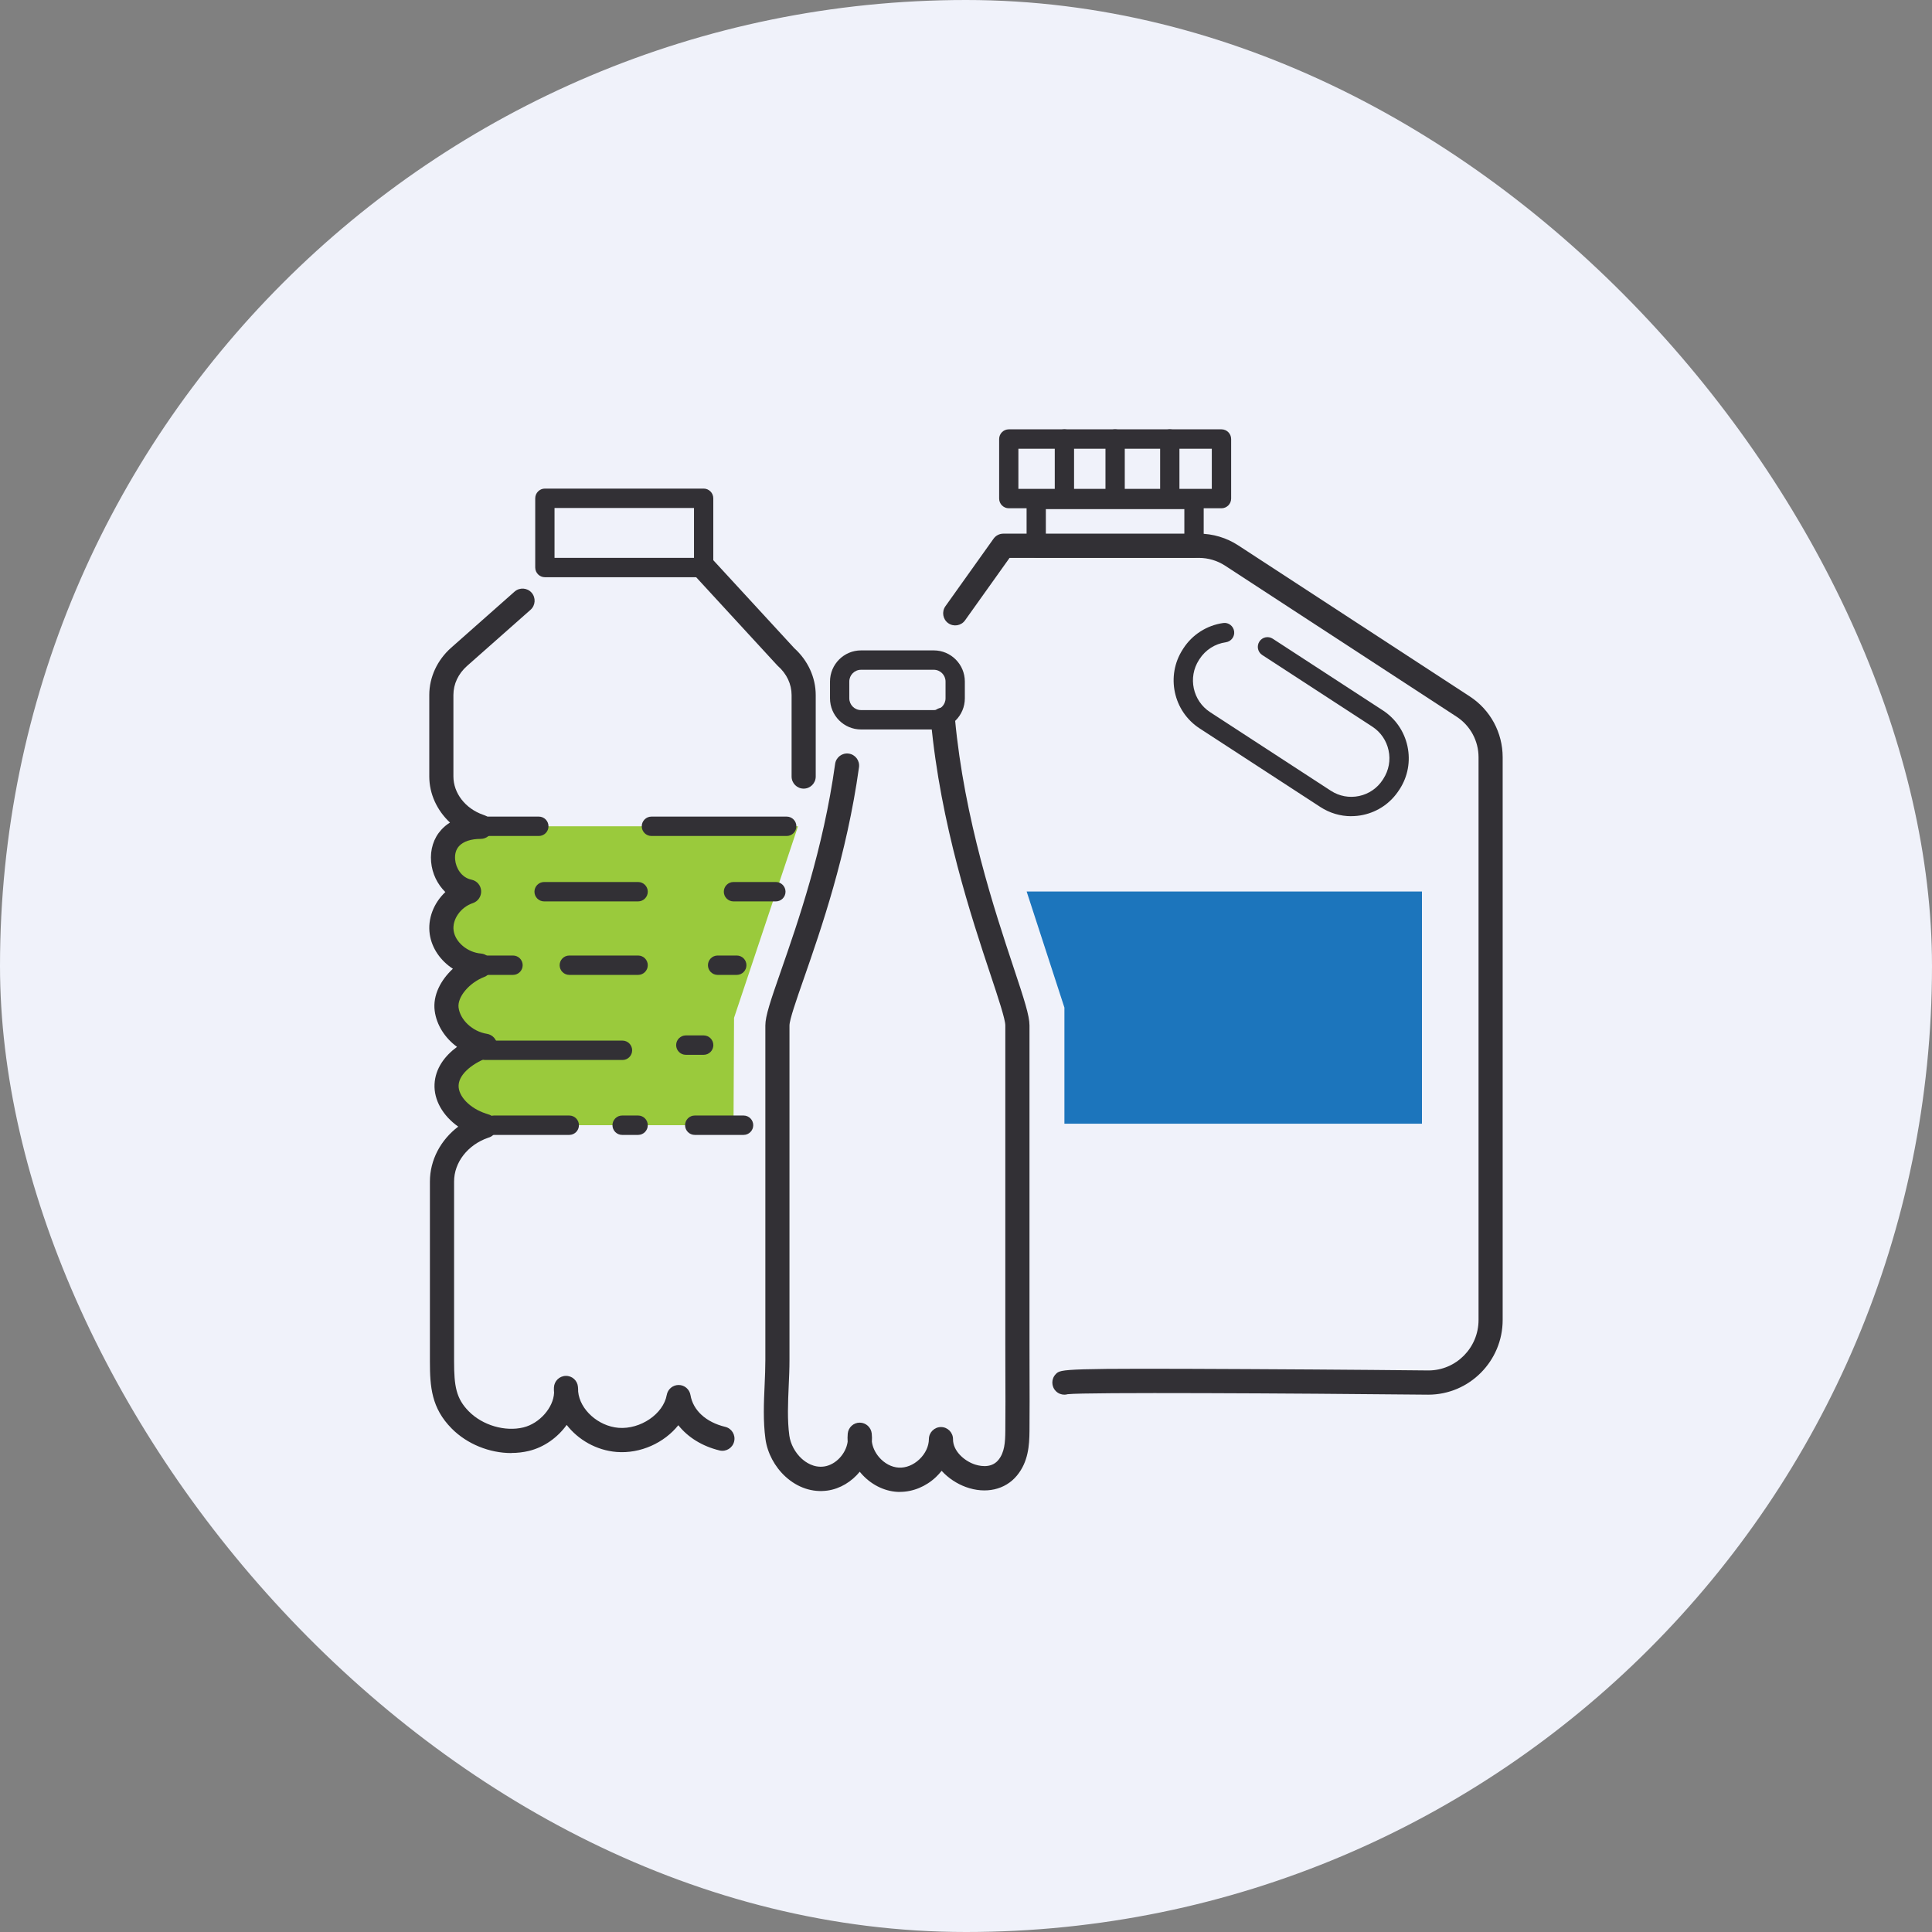 <svg xmlns="http://www.w3.org/2000/svg" width="180" height="180" viewBox="0 0 180 180" fill="none"><rect x="0" y="0" width="180" height="180" fill="#808080" stroke="none"/><rect width="180" height="180" rx="90" fill="#F0F2FA"></rect><g clip-path="url(#clip0_214_24768)"><path d="M68.335 104.834H44.935C43.025 104.215 41.533 102.689 41.609 101.064C41.69 99.367 43.43 98.053 45.196 97.443C43.358 97.154 41.834 95.696 41.614 94.03C41.398 92.365 43.012 90.631 44.724 89.972C42.953 89.827 41.389 88.478 41.155 86.893C40.917 85.299 42.036 83.629 43.708 83.078C42.292 82.785 41.402 81.507 41.286 80.207C41.119 78.369 42.409 77.038 44.787 77.038C44.738 77.019 44.688 77.006 44.639 76.983H74.349L68.389 94.829L68.34 104.834H68.335Z" fill="#9ACA3C"></path><path d="M47.641 135.379C45.609 135.379 43.515 134.544 42.077 133.086C40.202 131.19 40.054 129.217 40.054 126.833V110.084C40.054 108.075 41.056 106.206 42.692 104.965C41.267 103.958 40.413 102.495 40.485 101.005C40.557 99.543 41.438 98.374 42.58 97.534C41.461 96.717 40.674 95.507 40.499 94.175C40.31 92.721 41.07 91.304 42.193 90.256C41.052 89.516 40.234 88.356 40.04 87.051C39.825 85.597 40.409 84.135 41.492 83.11C40.755 82.392 40.265 81.399 40.166 80.302C40.063 79.155 40.4 78.094 41.11 77.313C41.348 77.051 41.618 76.825 41.924 76.636C40.719 75.512 39.995 73.972 39.995 72.338V64.749C39.995 63.097 40.737 61.494 42.032 60.347L47.942 55.119C48.41 54.709 49.12 54.754 49.529 55.219C49.938 55.688 49.893 56.401 49.43 56.812L43.519 62.04C42.697 62.767 42.243 63.729 42.243 64.749V72.338C42.243 73.895 43.353 75.331 45.007 75.909C45.034 75.918 45.066 75.932 45.093 75.941L45.142 75.959C45.668 76.135 45.987 76.663 45.897 77.209C45.807 77.755 45.34 78.157 44.787 78.157C43.879 78.157 43.164 78.397 42.769 78.83C42.481 79.146 42.355 79.575 42.405 80.094C42.472 80.857 42.98 81.764 43.933 81.959C44.432 82.062 44.8 82.487 44.827 83.001C44.854 83.511 44.54 83.977 44.059 84.139C42.913 84.518 42.108 85.674 42.265 86.717C42.423 87.787 43.564 88.739 44.809 88.839C45.331 88.879 45.758 89.281 45.83 89.805C45.906 90.329 45.609 90.83 45.12 91.019C43.717 91.556 42.593 92.893 42.724 93.877C42.877 95.037 44.036 96.112 45.367 96.319C45.879 96.401 46.266 96.82 46.315 97.335C46.36 97.854 46.05 98.333 45.56 98.5C44.234 98.956 42.782 99.967 42.728 101.109C42.679 102.13 43.776 103.263 45.277 103.75C45.295 103.755 45.313 103.764 45.331 103.768C45.376 103.786 45.425 103.8 45.47 103.814C45.969 103.94 46.32 104.391 46.324 104.906C46.329 105.421 45.974 105.877 45.475 106.003C43.578 106.662 42.306 108.292 42.306 110.08V126.829C42.306 129.14 42.495 130.296 43.677 131.492C44.958 132.793 47.052 133.407 48.769 132.987C50.271 132.617 51.561 131.149 51.623 129.754C51.605 129.592 51.601 129.434 51.61 129.271C51.633 128.675 52.113 128.201 52.707 128.188C53.309 128.17 53.803 128.63 53.848 129.222C53.862 129.366 53.866 129.515 53.866 129.655C54.024 131.33 55.732 132.869 57.624 133.027C59.669 133.19 61.804 131.732 62.119 129.966C62.213 129.429 62.681 129.036 63.224 129.036H63.229C63.777 129.036 64.24 129.438 64.33 129.975C64.569 131.398 65.778 132.508 67.571 132.937C68.173 133.081 68.546 133.691 68.398 134.3C68.254 134.905 67.647 135.28 67.041 135.136C65.418 134.743 64.083 133.903 63.198 132.784C61.89 134.418 59.678 135.456 57.44 135.276C55.561 135.122 53.871 134.142 52.797 132.756C51.961 133.921 50.707 134.829 49.291 135.176C48.756 135.307 48.199 135.37 47.637 135.37L47.641 135.379Z" fill="#323035"></path><path d="M74.875 73.475C74.255 73.475 73.751 72.97 73.751 72.347V64.758C73.751 63.738 73.297 62.776 72.475 62.049C72.448 62.022 72.421 61.995 72.394 61.968L64.735 53.643C64.312 53.187 64.339 52.469 64.798 52.049C65.256 51.625 65.966 51.652 66.384 52.113L74.008 60.397C75.275 61.539 75.999 63.128 75.999 64.758V72.347C75.999 72.97 75.495 73.475 74.875 73.475Z" fill="#323035"></path><path d="M50.203 77.886H45.394C44.899 77.886 44.495 77.48 44.495 76.984C44.495 76.487 44.899 76.081 45.394 76.081H50.203C50.698 76.081 51.102 76.487 51.102 76.984C51.102 77.48 50.698 77.886 50.203 77.886Z" fill="#323035"></path><path d="M73.297 77.886H60.69C60.195 77.886 59.791 77.48 59.791 76.984C59.791 76.487 60.195 76.081 60.69 76.081H73.297C73.792 76.081 74.196 76.487 74.196 76.984C74.196 77.48 73.792 77.886 73.297 77.886Z" fill="#323035"></path><path d="M72.286 83.981H68.335C67.841 83.981 67.436 83.575 67.436 83.078C67.436 82.581 67.841 82.175 68.335 82.175H72.286C72.781 82.175 73.185 82.581 73.185 83.078C73.185 83.575 72.781 83.981 72.286 83.981Z" fill="#323035"></path><path d="M59.453 83.981H50.693C50.199 83.981 49.794 83.575 49.794 83.078C49.794 82.581 50.199 82.175 50.693 82.175H59.453C59.948 82.175 60.352 82.581 60.352 83.078C60.352 83.575 59.948 83.981 59.453 83.981Z" fill="#323035"></path><path d="M47.798 90.829H45.394C44.899 90.829 44.495 90.423 44.495 89.927C44.495 89.43 44.899 89.024 45.394 89.024H47.798C48.293 89.024 48.697 89.43 48.697 89.927C48.697 90.423 48.293 90.829 47.798 90.829Z" fill="#323035"></path><path d="M59.453 90.829H53.039C52.545 90.829 52.14 90.423 52.14 89.927C52.14 89.43 52.545 89.024 53.039 89.024H59.453C59.948 89.024 60.352 89.43 60.352 89.927C60.352 90.423 59.948 90.829 59.453 90.829Z" fill="#323035"></path><path d="M68.645 90.829H66.856C66.362 90.829 65.957 90.423 65.957 89.927C65.957 89.43 66.362 89.024 66.856 89.024H68.645C69.14 89.024 69.544 89.43 69.544 89.927C69.544 90.423 69.14 90.829 68.645 90.829Z" fill="#323035"></path><path d="M65.562 98.274H63.894C63.4 98.274 62.995 97.868 62.995 97.371C62.995 96.875 63.4 96.468 63.894 96.468H65.562C66.056 96.468 66.461 96.875 66.461 97.371C66.461 97.868 66.056 98.274 65.562 98.274Z" fill="#323035"></path><path d="M57.997 98.757H45.196C44.702 98.757 44.297 98.351 44.297 97.854C44.297 97.358 44.702 96.951 45.196 96.951H57.997C58.492 96.951 58.896 97.358 58.896 97.854C58.896 98.351 58.492 98.757 57.997 98.757Z" fill="#323035"></path><path d="M53.039 105.737H46.01C45.515 105.737 45.111 105.33 45.111 104.834C45.111 104.337 45.515 103.931 46.01 103.931H53.039C53.534 103.931 53.938 104.337 53.938 104.834C53.938 105.33 53.534 105.737 53.039 105.737Z" fill="#323035"></path><path d="M59.453 105.737H57.961C57.467 105.737 57.062 105.33 57.062 104.834C57.062 104.337 57.467 103.931 57.961 103.931H59.453C59.948 103.931 60.352 104.337 60.352 104.834C60.352 105.33 59.948 105.737 59.453 105.737Z" fill="#323035"></path><path d="M69.279 105.737H64.726C64.231 105.737 63.827 105.33 63.827 104.834C63.827 104.337 64.231 103.931 64.726 103.931H69.279C69.773 103.931 70.178 104.337 70.178 104.834C70.178 105.33 69.773 105.737 69.279 105.737Z" fill="#323035"></path><path d="M65.557 53.778H50.765C50.271 53.778 49.866 53.372 49.866 52.876V46.424C49.866 45.928 50.271 45.521 50.765 45.521H65.557C66.052 45.521 66.456 45.928 66.456 46.424V52.876C66.456 53.372 66.052 53.778 65.557 53.778ZM51.664 51.973H64.658V47.327H51.664V51.973Z" fill="#323035"></path><path d="M83.851 139C83.775 139 83.694 139 83.617 138.995C82.341 138.928 81.091 138.282 80.197 137.235C80.165 137.194 80.134 137.158 80.103 137.117C79.347 138.038 78.282 138.706 77.091 138.874C75.702 139.068 74.313 138.607 73.185 137.578C72.178 136.657 71.495 135.375 71.315 134.061C71.091 132.418 71.162 130.693 71.239 129.023C71.275 128.215 71.306 127.456 71.306 126.716V95.543C71.306 94.662 71.778 93.263 72.767 90.432C74.331 85.936 76.7 79.141 77.806 71.173C77.891 70.555 78.457 70.126 79.073 70.211C79.689 70.297 80.116 70.866 80.031 71.484C78.893 79.674 76.484 86.595 74.889 91.177C74.201 93.145 73.554 95.005 73.554 95.543V126.716C73.554 127.506 73.518 128.327 73.482 129.122C73.414 130.689 73.342 132.309 73.54 133.749C73.648 134.535 74.079 135.343 74.695 135.903C75.059 136.232 75.805 136.765 76.776 136.63C77.873 136.476 78.822 135.429 78.974 134.323C78.956 134.07 78.961 133.813 78.983 133.56C79.042 132.982 79.523 132.544 80.098 132.544C80.673 132.544 81.154 132.982 81.217 133.555C81.244 133.813 81.249 134.07 81.231 134.323C81.298 134.824 81.532 135.33 81.896 135.758C82.395 136.341 83.065 136.697 83.73 136.734C84.4 136.774 85.101 136.49 85.658 135.962C86.215 135.433 86.539 134.747 86.543 134.075C86.548 133.456 87.052 132.955 87.667 132.955H87.676C88.296 132.959 88.795 133.47 88.791 134.093C88.782 135.144 89.766 136.056 90.746 136.413C91.097 136.539 92.297 136.896 93.011 136.029C93.596 135.321 93.654 134.377 93.663 133.312C93.681 131.501 93.677 129.655 93.668 127.872C93.668 126.96 93.663 126.052 93.663 125.14V95.534C93.663 94.96 92.994 92.942 92.283 90.807C90.539 85.561 87.618 76.785 86.732 67.16C86.674 66.537 87.128 65.99 87.748 65.932C88.368 65.873 88.912 66.329 88.971 66.952C89.834 76.32 92.706 84.942 94.418 90.094C95.43 93.132 95.915 94.635 95.915 95.538V125.145C95.915 126.052 95.915 126.96 95.92 127.867C95.924 129.659 95.933 131.51 95.915 133.334C95.902 134.666 95.803 136.196 94.746 137.474C93.65 138.806 91.82 139.212 89.978 138.539C89.168 138.241 88.359 137.727 87.73 137.032C87.568 137.235 87.393 137.429 87.204 137.609C86.265 138.499 85.051 138.995 83.851 138.995V139Z" fill="#323035"></path><path d="M87.002 67.963H80.219C78.624 67.963 77.329 66.659 77.329 65.06V63.498C77.329 61.896 78.628 60.596 80.219 60.596H87.002C88.598 60.596 89.892 61.9 89.892 63.498V65.06C89.892 66.663 88.593 67.963 87.002 67.963ZM80.219 62.401C79.617 62.401 79.127 62.893 79.127 63.498V65.06C79.127 65.665 79.617 66.157 80.219 66.157H87.002C87.604 66.157 88.094 65.665 88.094 65.06V63.498C88.094 62.893 87.604 62.401 87.002 62.401H80.219Z" fill="#323035"></path><path d="M99.169 129.939C98.882 129.939 98.594 129.831 98.374 129.61C97.933 129.167 97.933 128.454 98.374 128.012C98.841 127.542 98.913 127.47 116.25 127.556C124.587 127.596 132.997 127.678 133.083 127.682C135.654 127.682 137.753 125.574 137.753 122.978V70.555C137.753 69.024 136.988 67.611 135.712 66.776L114.141 52.704C113.413 52.23 112.568 51.977 111.696 51.977H94.059L89.91 57.797C89.55 58.302 88.849 58.419 88.341 58.058C87.838 57.697 87.721 56.988 88.081 56.483L92.567 50.19C92.778 49.892 93.119 49.72 93.479 49.72H111.696C113 49.72 114.272 50.099 115.364 50.812L136.935 64.884C138.854 66.135 140 68.257 140 70.555V122.978C140 126.815 136.89 129.939 133.069 129.939C120.425 129.813 101.223 129.7 99.48 129.894C99.376 129.921 99.273 129.939 99.169 129.939Z" fill="#323035"></path><path d="M125.886 76.044C124.875 76.044 123.882 75.751 123.014 75.186L111.759 67.859C109.31 66.261 108.604 62.961 110.195 60.501L110.244 60.424C111.08 59.124 112.438 58.261 113.966 58.045C114.452 57.972 114.91 58.32 114.982 58.817C115.049 59.309 114.708 59.765 114.213 59.837C113.202 59.977 112.308 60.55 111.755 61.408L111.705 61.485C110.658 63.11 111.121 65.29 112.739 66.347L123.994 73.674C124.781 74.184 125.716 74.356 126.628 74.162C127.54 73.968 128.327 73.426 128.835 72.636L128.884 72.559C129.392 71.769 129.568 70.83 129.37 69.913C129.176 68.997 128.637 68.207 127.851 67.697L117.598 61.024C117.18 60.753 117.063 60.194 117.333 59.774C117.602 59.354 118.16 59.236 118.578 59.507L128.83 66.18C130.017 66.952 130.835 68.144 131.132 69.534C131.428 70.925 131.168 72.347 130.395 73.539L130.345 73.611C129.577 74.803 128.39 75.624 127.006 75.922C126.632 76.004 126.259 76.04 125.891 76.04L125.886 76.044Z" fill="#323035"></path><path d="M111.247 51.946H96.544C96.05 51.946 95.645 51.539 95.645 51.043V46.533C95.645 46.036 96.05 45.63 96.544 45.63H111.247C111.741 45.63 112.146 46.036 112.146 46.533V51.043C112.146 51.539 111.741 51.946 111.247 51.946ZM97.439 50.14H110.343V47.435H97.439V50.14Z" fill="#323035"></path><path d="M113.804 47.354H93.987C93.492 47.354 93.088 46.948 93.088 46.451V40.903C93.088 40.406 93.492 40 93.987 40H113.804C114.299 40 114.703 40.406 114.703 40.903V46.451C114.703 46.948 114.299 47.354 113.804 47.354ZM94.881 45.548H112.901V41.806H94.881V45.548Z" fill="#323035"></path><path d="M103.893 47.354C103.399 47.354 102.994 46.948 102.994 46.451V40.903C102.994 40.406 103.399 40 103.893 40C104.388 40 104.792 40.406 104.792 40.903V46.451C104.792 46.948 104.388 47.354 103.893 47.354Z" fill="#323035"></path><path d="M99.169 47.354C98.675 47.354 98.27 46.948 98.27 46.451V40.903C98.27 40.406 98.675 40 99.169 40C99.664 40 100.068 40.406 100.068 40.903V46.451C100.068 46.948 99.664 47.354 99.169 47.354Z" fill="#323035"></path><path d="M108.986 47.354C108.492 47.354 108.087 46.948 108.087 46.451V40.903C108.087 40.406 108.492 40 108.986 40C109.48 40 109.885 40.406 109.885 40.903V46.451C109.885 46.948 109.48 47.354 108.986 47.354Z" fill="#323035"></path><path d="M132.48 104.694H99.169V93.877L95.65 83.06H132.48V104.694Z" fill="#1C75BC"></path></g><defs><clipPath id="clip0_214_24768"><rect width="100" height="99" fill="white" transform="translate(40 40)"></rect></clipPath></defs></svg>